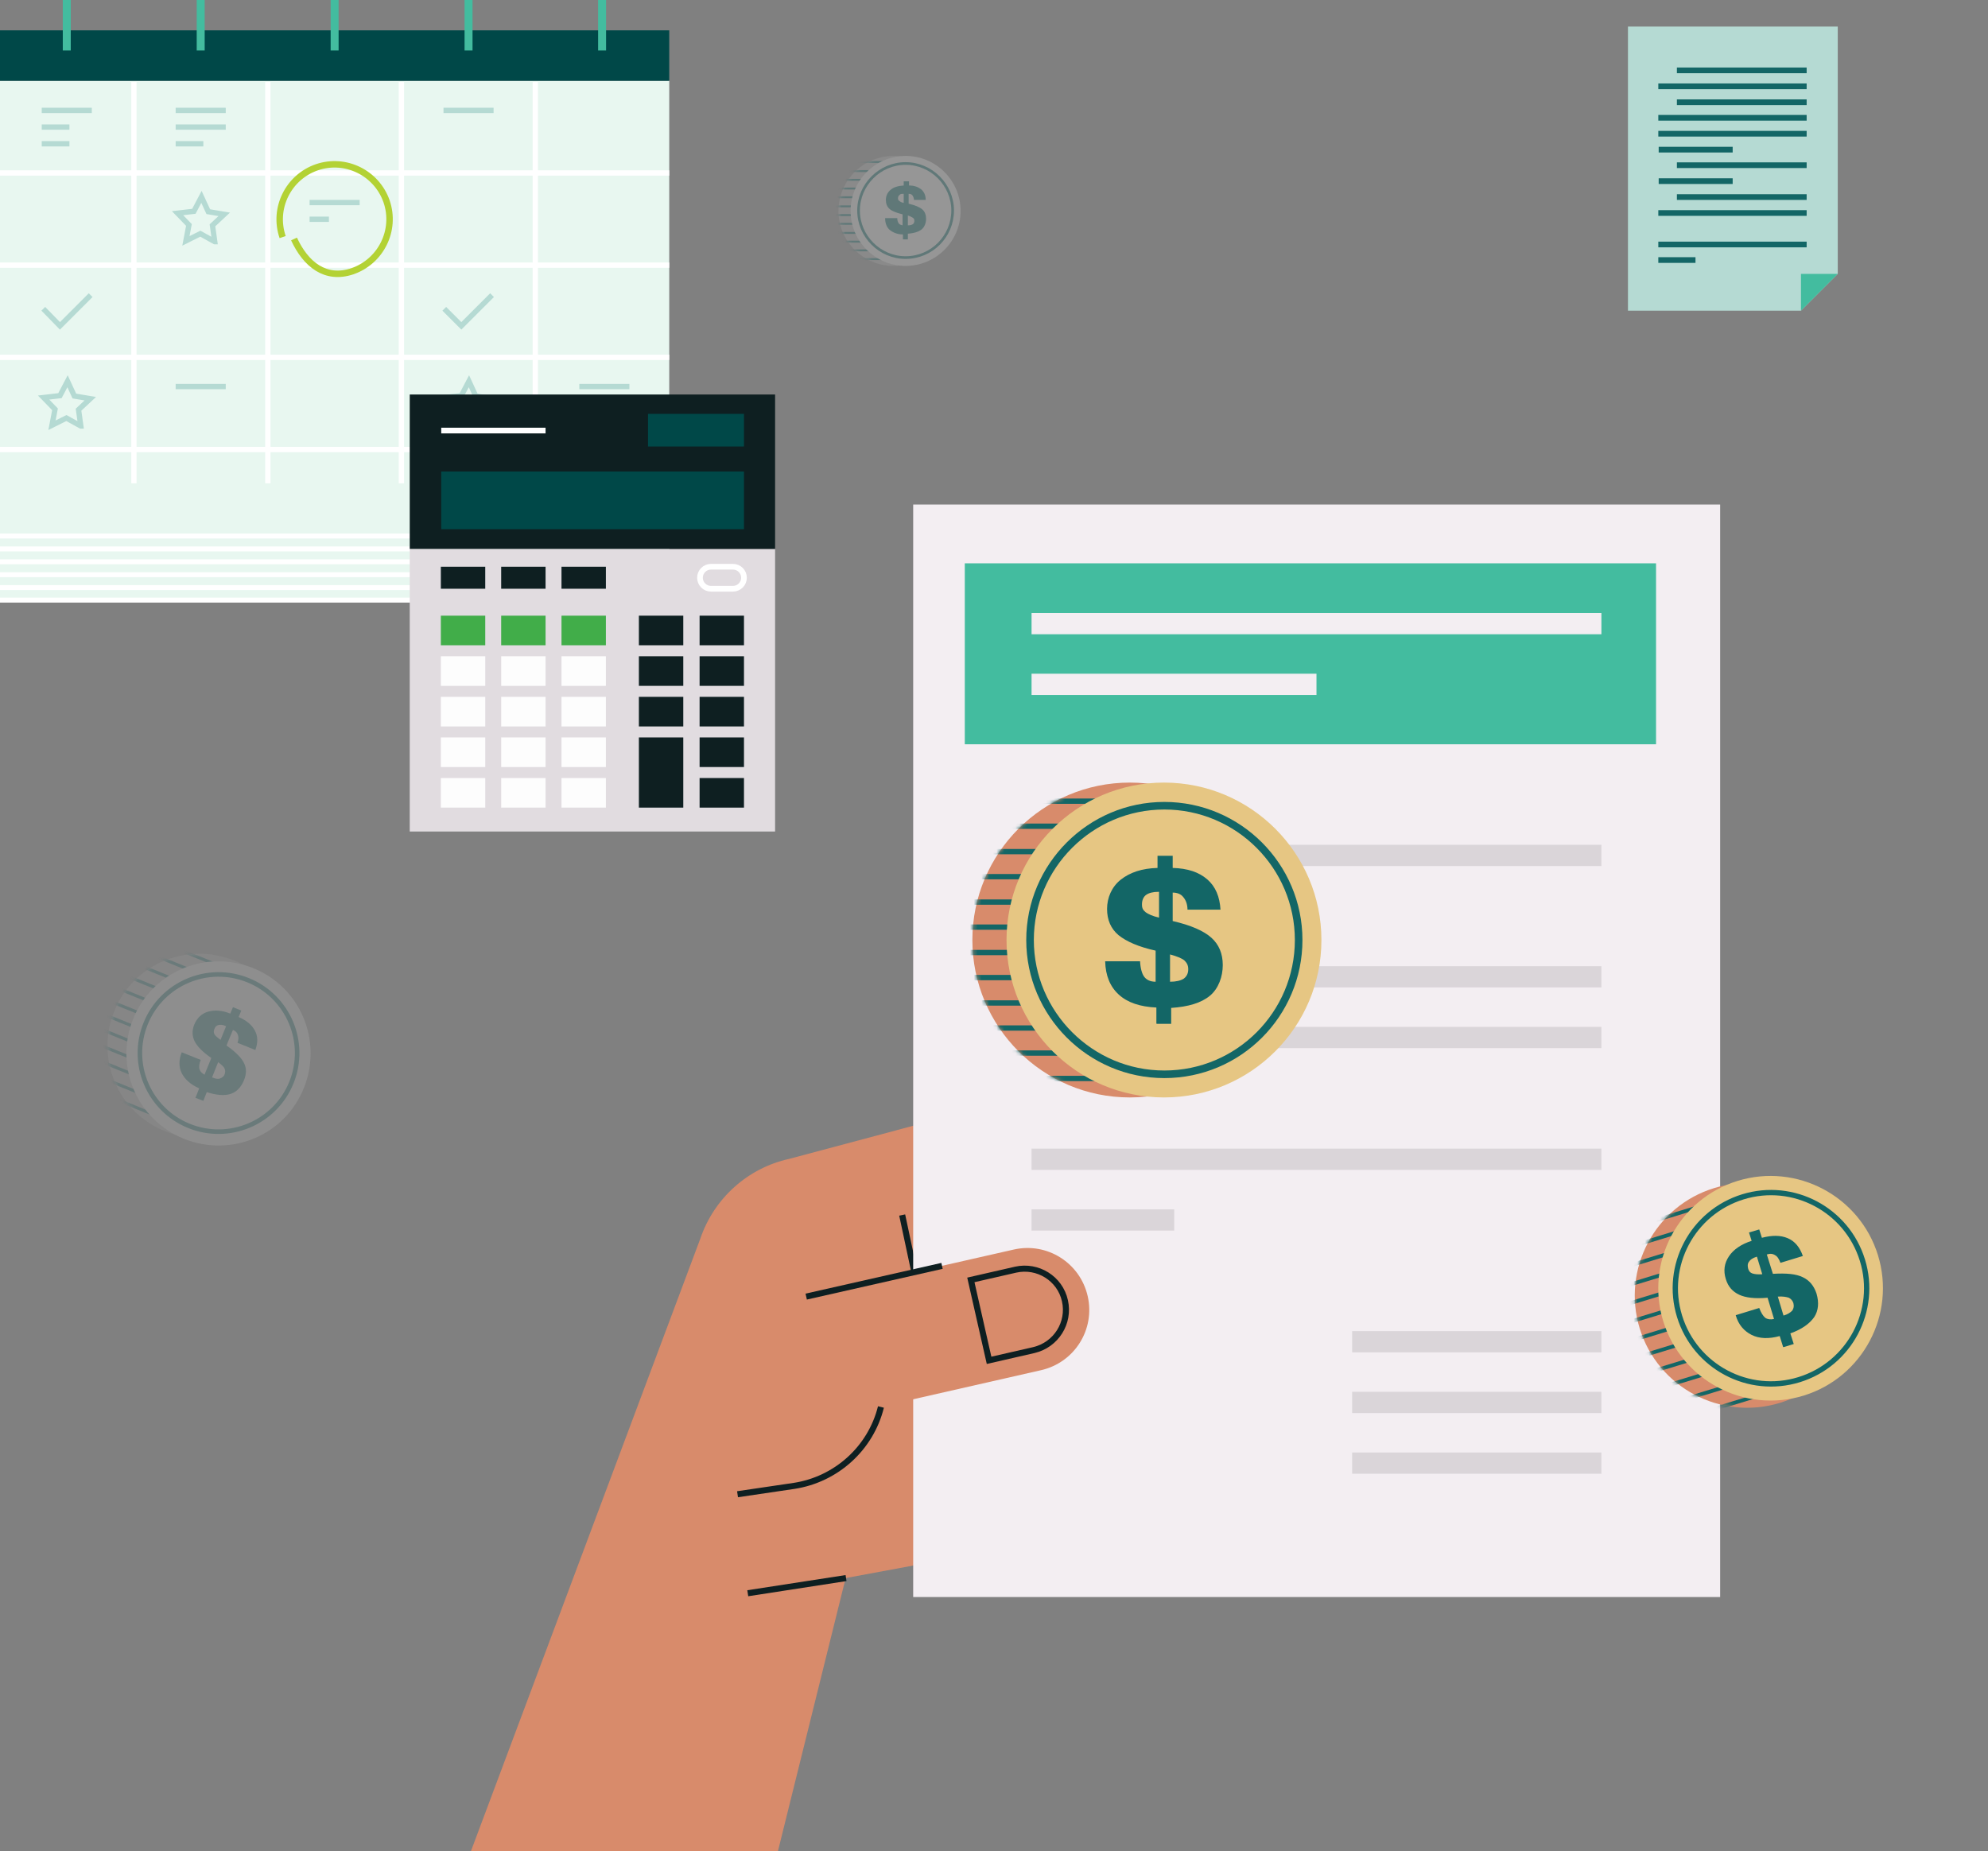 <svg xmlns="http://www.w3.org/2000/svg" xmlns:xlink="http://www.w3.org/1999/xlink" viewBox="0 0 524 488"><rect x="0" y="0" width="524" height="488" fill="#808080" stroke="none"/><defs><style>      .cls-1 {        fill: #43bc9f;      }      .cls-2 {        fill: #e6c683;      }      .cls-3 {        mask: url(#mask-1);      }      .cls-4 {        fill: #136666;      }      .cls-5 {        stroke: #43bc9f;        stroke-width: 2.1px;      }      .cls-5, .cls-6, .cls-7, .cls-8, .cls-9, .cls-10, .cls-11, .cls-12, .cls-13, .cls-14, .cls-15, .cls-16, .cls-17, .cls-18, .cls-19 {        fill: none;        stroke-miterlimit: 10;      }      .cls-20 {        fill: #c9c9c9;      }      .cls-21 {        fill: #fff;      }      .cls-22 {        mask: url(#mask);      }      .cls-23 {        opacity: .2;      }      .cls-24 {        fill: #004848;      }      .cls-25 {        fill: #f3eef2;      }      .cls-26 {        mask: url(#mask-2);      }      .cls-6, .cls-9, .cls-14 {        stroke: #fff;      }      .cls-6, .cls-10, .cls-13 {        stroke-width: 1.4px;      }      .cls-27 {        opacity: .3;      }      .cls-7 {        stroke-width: 1.2px;      }      .cls-7, .cls-8, .cls-11, .cls-12, .cls-16, .cls-17, .cls-18 {        stroke: #136666;      }      .cls-28 {        fill: #a0a0a0;      }      .cls-29 {        fill: #e1dce0;      }      .cls-30 {        fill: #b5dad3;      }      .cls-8 {        stroke-width: .7px;      }      .cls-9 {        stroke-width: 1.5px;      }      .cls-31 {        fill: #0e1f21;      }      .cls-10 {        stroke-linecap: square;      }      .cls-10, .cls-13 {        stroke: #b5dad3;      }      .cls-11 {        stroke-width: 1.4px;      }      .cls-32 {        fill: #dad5d9;      }      .cls-12 {        stroke-width: .5px;      }      .cls-33 {        fill: #d88b6b;      }      .cls-34 {        fill: #e8f7f0;      }      .cls-35 {        fill: #41ad49;      }      .cls-14 {        stroke-width: 1.3px;      }      .cls-15 {        stroke: #b3d234;        stroke-width: 1.7px;      }      .cls-16 {        stroke-width: 1px;      }      .cls-17 {        stroke-width: .8px;      }      .cls-36 {        fill: #fdfdfd;      }      .cls-18 {        stroke-width: 2px;      }      .cls-37 {        mask: url(#mask-3);      }      .cls-19 {        stroke: #0e1f21;        stroke-width: 1.6px;      }    </style><mask id="mask" x="254.2" y="206.2" width="92" height="83.1" maskUnits="userSpaceOnUse"><g id="mask0_177_47"><path class="cls-21" d="M297.8,289.3c22.9,0,41.5-18.6,41.5-41.5s-18.6-41.5-41.5-41.5-41.5,18.6-41.5,41.5,18.6,41.5,41.5,41.5Z"></path></g></mask><mask id="mask-1" x="423.1" y="306" width="78.2" height="70" maskUnits="userSpaceOnUse"><g id="mask1_177_47"><path class="cls-21" d="M469.2,369.8c15.6-4.8,24.4-21.4,19.6-37-4.8-15.6-21.4-24.4-37-19.6-15.6,4.8-24.4,21.4-19.6,37,4.8,15.6,21.4,24.4,37,19.6Z"></path></g></mask><mask id="mask-2" x="20.8" y="245.8" width="66.2" height="60.6" maskUnits="userSpaceOnUse"><g id="mask2_177_47"><path class="cls-21" d="M75.1,284.8c5-12.4-.9-26.6-13.4-31.6-12.4-5-26.6.9-31.6,13.4-5,12.4.9,26.6,13.4,31.6,12.4,5,26.6-.9,31.6-13.4Z"></path></g></mask><mask id="mask-3" x="220.3" y="41" width="32.2" height="29.1" maskUnits="userSpaceOnUse"><g id="mask3_177_47"><path class="cls-21" d="M235.5,70.1c8,0,14.5-6.5,14.5-14.5s-6.5-14.5-14.5-14.5-14.5,6.5-14.5,14.5,6.5,14.5,14.5,14.5Z"></path></g></mask></defs><g><g id="Layer_1"><path class="cls-34" d="M176.4,21.3H0v120h176.4V21.3Z"></path><path class="cls-34" d="M176.4,141.3H0v16.9h176.4v-16.9Z"></path><path class="cls-14" d="M0,141.3h176.4"></path><path class="cls-14" d="M0,144.7h176.4"></path><path class="cls-14" d="M0,148.1h176.4"></path><path class="cls-14" d="M0,151.5h176.4"></path><path class="cls-14" d="M0,154.9h176.4"></path><path class="cls-14" d="M0,158.2h176.4"></path><path class="cls-24" d="M176.4,8H0v13.3h176.4v-13.3Z"></path><path class="cls-6" d="M35.3,21.6v105.8"></path><path class="cls-6" d="M70.6,21.6v105.8"></path><path class="cls-6" d="M105.8,21.6v105.8"></path><path class="cls-6" d="M141.1,21.6v105.8"></path><path class="cls-6" d="M0,45.6h176.4"></path><path class="cls-6" d="M0,69.9h176.4"></path><path class="cls-6" d="M0,94.2h176.4"></path><path class="cls-6" d="M0,118.5h176.4"></path><path class="cls-13" d="M56.6,63.7l-3.8-2.1-3.8,1.9.8-4.2-3-3.1,4.3-.5,2-3.8,1.8,3.9,4.2.7-3.1,2.9.6,4.3Z"></path><path class="cls-13" d="M127.1,112.3l-3.8-2.1-3.8,1.9.8-4.2-3-3.1,4.3-.5,2-3.8,1.8,3.9,4.2.7-3.1,2.9.6,4.3Z"></path><path class="cls-13" d="M21.3,112.3l-3.8-2.1-3.8,1.9.8-4.2-3-3.1,4.3-.5,2-3.8,1.8,3.9,4.2.7-3.1,2.9.6,4.3Z"></path><path class="cls-10" d="M47,29.1h11.8"></path><path class="cls-10" d="M47,33.5h11.8"></path><path class="cls-10" d="M47,37.9h5.9"></path><path class="cls-10" d="M47,101.9h11.8"></path><path class="cls-10" d="M153.4,101.9h11.8"></path><path class="cls-10" d="M153.4,106.4h5.9"></path><path class="cls-10" d="M117.6,29.1h11.8"></path><path class="cls-10" d="M11.7,29.1h11.8"></path><path class="cls-10" d="M11.7,33.5h5.9"></path><path class="cls-10" d="M11.7,37.9h5.9"></path><path class="cls-10" d="M82.3,53.4h11.8"></path><path class="cls-10" d="M82.3,57.8h3.7"></path><path class="cls-10" d="M129.2,78.3l-7.6,7.6-4-4"></path><path class="cls-10" d="M23.4,78.3l-7.6,7.6-3.9-4"></path><path class="cls-5" d="M17.6,13.3V0"></path><path class="cls-5" d="M52.9,13.3V0"></path><path class="cls-5" d="M88.2,13.3V0"></path><path class="cls-5" d="M123.5,13.3V0"></path><path class="cls-5" d="M158.7,13.3V0"></path><path class="cls-15" d="M74.5,62.5c-2.6-7.6,1.5-15.8,9-18.4,7.6-2.6,15.8,1.5,18.4,9,2.6,7.6-1.5,15.8-9,18.4-7.1,2.4-12.3-1.8-15.4-8.5"></path><path class="cls-33" d="M272.5,364.7l-9.3,1.7,20.1-81-75.3,20.1c-10.9,2.4-19.8,10.4-23.4,21l-61,162.9h81.1l18.2-73.4,20.5-3.8c11.4-3,20.2-11.9,23-23.3l6-24.2Z"></path><path class="cls-19" d="M223,416l-25.9,4"></path><path class="cls-19" d="M237.8,320.3l3.2,15"></path><path class="cls-25" d="M453.4,421h-212.7V133h212.7v288Z"></path><path class="cls-32" d="M422.1,222.7h-150.2v5.6h150.2v-5.6Z"></path><path class="cls-32" d="M422.1,254.7h-150.2v5.6h150.2v-5.6Z"></path><path class="cls-32" d="M422.1,270.7h-150.2v5.6h150.2v-5.6Z"></path><path class="cls-32" d="M347,238.7h-75.1v5.6h75.1v-5.6Z"></path><path class="cls-32" d="M422.1,302.8h-150.2v5.6h150.2v-5.6Z"></path><path class="cls-32" d="M309.5,318.8h-37.6v5.6h37.6v-5.6Z"></path><path class="cls-32" d="M422.1,350.9h-65.7v5.6h65.7v-5.6Z"></path><path class="cls-32" d="M422.1,366.9h-65.7v5.6h65.7v-5.6Z"></path><path class="cls-32" d="M422.1,382.9h-65.7v5.6h65.7v-5.6Z"></path><path class="cls-1" d="M436.5,148.5h-182.2v47.7h182.2v-47.7Z"></path><path class="cls-25" d="M422.1,161.6h-150.2v5.6h150.2v-5.6Z"></path><path class="cls-25" d="M347,177.6h-75.1v5.6h75.1v-5.6Z"></path><path class="cls-33" d="M179,382.9l8-35.3,80.2-18.2c8.8-2,17.5,3.5,19.5,12.3,2,8.8-3.5,17.5-12.3,19.5l-95.4,21.7h0Z"></path><path class="cls-19" d="M280.7,342.9c1.3,5.8-2.3,11.6-8.2,13l-11.8,2.7-4.8-21.2,11.8-2.7c5.8-1.3,11.7,2.3,13,8.2h0Z"></path><path class="cls-19" d="M248.3,333.7l-35.8,8.1"></path><path class="cls-19" d="M232.2,370.9c-2.7,10.9-11.8,19.1-22.9,20.8l-14.9,2.2"></path><path class="cls-33" d="M297.8,289.3c22.9,0,41.5-18.6,41.5-41.5s-18.6-41.5-41.5-41.5-41.5,18.6-41.5,41.5,18.6,41.5,41.5,41.5Z"></path><g class="cls-22"><g><path class="cls-11" d="M254.2,211.2h92"></path><path class="cls-11" d="M254.2,217.8h92"></path><path class="cls-11" d="M254.2,224.5h92"></path><path class="cls-11" d="M254.2,231.1h92"></path><path class="cls-11" d="M254.2,237.8h92"></path><path class="cls-11" d="M254.2,244.4h92"></path><path class="cls-11" d="M254.2,251.1h92"></path><path class="cls-11" d="M254.2,257.7h92"></path><path class="cls-11" d="M254.2,264.4h92"></path><path class="cls-11" d="M254.2,271h92"></path><path class="cls-11" d="M254.2,277.6h92"></path><path class="cls-11" d="M254.2,284.3h92"></path></g></g><path class="cls-2" d="M306.8,289.3c22.9,0,41.5-18.6,41.5-41.5s-18.6-41.5-41.5-41.5-41.5,18.6-41.5,41.5,18.6,41.5,41.5,41.5Z"></path><path class="cls-18" d="M306.9,283.2c19.6,0,35.4-15.9,35.4-35.4s-15.9-35.4-35.4-35.4-35.4,15.9-35.4,35.4,15.9,35.4,35.4,35.4Z"></path><path class="cls-4" d="M304.8,269.8v-4.2c-4.3-.2-7.6-1.3-9.9-3.4-2.3-2.1-3.5-5-3.6-8.8h9.2c.1,1.9.5,3.3,1.1,4.1.6.8,1.6,1.3,3,1.3v-8.2c-4.5-1-7.7-2.4-9.8-4.1-2-1.7-3-4-3-6.9s1.2-5.8,3.6-7.7c2.4-1.9,5.6-3,9.7-3.1v-3.2h4v3.2c3.9.1,6.9,1.1,9.1,3,2.2,1.9,3.3,4.6,3.5,8h-8.7c0-1.5-.5-2.6-1.1-3.3-.6-.8-1.6-1.2-2.8-1.2v7.5c4.8,1.1,8.2,2.6,10.2,4.4,2,1.8,3,4.2,3,7.2s-1.1,6.2-3.4,8.1c-2.3,1.9-5.7,2.9-10.2,3.2v4.2h-3.8ZM305.5,241.9v-6.8h-.2c-1.4,0-2.5.3-3.2.8-.7.5-1.1,1.4-1.1,2.5s.3,1.5,1,2.1c.7.5,1.8,1,3.5,1.4h0ZM308.4,258.8c1.6,0,2.8-.3,3.6-.8.8-.6,1.2-1.4,1.2-2.5s-.4-1.7-1-2.3c-.7-.6-2-1.1-3.8-1.6v7.3h0Z"></path><path class="cls-33" d="M469.2,369.8c15.6-4.8,24.4-21.4,19.6-37-4.8-15.6-21.4-24.4-37-19.6-15.6,4.8-24.4,21.4-19.6,37,4.8,15.6,21.4,24.4,37,19.6Z"></path><g class="cls-3"><g><path class="cls-16" d="M423.2,325.7l62.7-19.2"></path><path class="cls-16" d="M424.6,330.2l62.7-19.2"></path><path class="cls-16" d="M426,334.7l62.7-19.2"></path><path class="cls-16" d="M427.4,339.3l62.7-19.2"></path><path class="cls-16" d="M428.8,343.8l62.7-19.2"></path><path class="cls-16" d="M430.1,348.3l62.7-19.2"></path><path class="cls-16" d="M431.5,352.9l62.7-19.2"></path><path class="cls-16" d="M432.9,357.4l62.7-19.2"></path><path class="cls-16" d="M434.3,361.9l62.7-19.2"></path><path class="cls-16" d="M435.7,366.4l62.7-19.2"></path><path class="cls-16" d="M437.1,371l62.7-19.2"></path><path class="cls-16" d="M438.5,375.5l62.7-19.2"></path></g></g><path class="cls-2" d="M475.4,367.9c15.6-4.8,24.4-21.4,19.6-37-4.8-15.6-21.4-24.4-37-19.6-15.6,4.8-24.4,21.4-19.6,37,4.8,15.6,21.4,24.4,37,19.6Z"></path><path class="cls-11" d="M474.2,363.7c13.3-4.1,20.8-18.2,16.7-31.5-4.1-13.3-18.2-20.8-31.5-16.7-13.3,4.1-20.8,18.2-16.7,31.5,4.1,13.3,18.2,20.8,31.5,16.7Z"></path><path class="cls-4" d="M470,355.1l-.9-2.9c-2.9.8-5.4.7-7.4-.3-2-1-3.5-2.7-4.2-5.2l6.2-1.9c.5,1.3,1,2.1,1.6,2.6.6.4,1.4.5,2.3.3l-1.7-5.6c-3.3.3-5.8,0-7.5-.8-1.7-.8-2.9-2.1-3.5-4.1-.7-2.2-.4-4.2.8-6,1.2-1.8,3.2-3.2,6-4.1l-.7-2.2,2.7-.8.7,2.2c2.7-.7,4.9-.7,6.8.1,1.9.8,3.2,2.4,4,4.7l-5.9,1.8c-.4-1-.8-1.7-1.4-2-.6-.4-1.3-.5-2.2-.2l1.6,5.1c3.5-.2,6.1,0,7.9.9,1.7.8,2.9,2.2,3.6,4.3.7,2.4.5,4.5-.6,6.2-1.2,1.7-3.2,3.2-6.3,4.3l.9,2.8-2.6.8h0ZM464.5,335.9l-1.4-4.6h-.1c-1,.3-1.7.8-2,1.3-.4.5-.4,1.2-.2,1.9.2.6.5,1,1.1,1.2.6.2,1.5.3,2.7.2h0ZM470.1,346.8c1.1-.3,1.8-.8,2.3-1.3.4-.6.5-1.2.3-2-.2-.6-.6-1.1-1.2-1.4-.6-.2-1.6-.4-2.9-.3l1.5,5h0Z"></path><g class="cls-23"><path class="cls-28" d="M75.1,284.8c5-12.4-.9-26.6-13.4-31.6-12.4-5-26.6.9-31.6,13.4-5,12.4.9,26.6,13.4,31.6,12.4,5,26.6-.9,31.6-13.4Z"></path><g class="cls-26"><g><path class="cls-17" d="M37,246.2l49.9,20.2"></path><path class="cls-17" d="M35.6,249.8l49.8,20.2"></path><path class="cls-17" d="M34.1,253.4l49.8,20.2"></path><path class="cls-17" d="M32.7,257l49.8,20.2"></path><path class="cls-17" d="M31.2,260.6l49.9,20.2"></path><path class="cls-17" d="M29.7,264.2l49.9,20.2"></path><path class="cls-17" d="M28.3,267.8l49.8,20.2"></path><path class="cls-17" d="M26.8,271.4l49.8,20.2"></path><path class="cls-17" d="M25.3,275.1l49.9,20.2"></path><path class="cls-17" d="M23.9,278.7l49.8,20.2"></path><path class="cls-17" d="M22.4,282.3l49.8,20.2"></path><path class="cls-17" d="M21,285.9l49.8,20.2"></path></g></g><path class="cls-20" d="M80.1,286.8c5-12.4-.9-26.6-13.4-31.6-12.4-5-26.6.9-31.6,13.4-5,12.4.9,26.6,13.4,31.6,12.4,5,26.6-.9,31.6-13.4Z"></path><path class="cls-7" d="M76.8,285.4c4.3-10.6-.8-22.7-11.4-27-10.6-4.3-22.7.8-27,11.4-4.3,10.6.8,22.7,11.4,27,10.6,4.3,22.7-.8,27-11.4Z"></path><path class="cls-4" d="M51.6,289.2l.9-2.3c-2.3-1-3.8-2.4-4.6-4s-.8-3.5,0-5.5l5,2c-.4,1-.5,1.9-.3,2.5.2.6.6,1,1.3,1.4l1.8-4.4c-2.2-1.5-3.7-3-4.4-4.4s-.7-2.9-.1-4.4c.7-1.7,1.9-2.9,3.6-3.4,1.7-.5,3.7-.4,5.9.5l.7-1.7,2.2.9-.7,1.7c2.1.9,3.5,2.1,4.3,3.6.8,1.5.8,3.2.1,5.1l-4.7-1.9c.3-.8.3-1.5.1-2.1-.2-.6-.6-1-1.3-1.3l-1.7,4.1c2.4,1.7,3.9,3.2,4.6,4.6.7,1.4.7,2.9,0,4.6-.8,1.9-2,3.1-3.6,3.6-1.6.5-3.7.3-6.2-.5l-.9,2.3-2.1-.8h0ZM58.1,274.2l1.5-3.7h-.1c-.8-.4-1.4-.4-1.9-.3-.5.1-.9.5-1.1,1.1-.2.5-.2.9,0,1.3.2.4.8.9,1.6,1.5ZM55.9,284c.9.4,1.6.5,2.1.3s1-.5,1.2-1.1c.2-.5.2-1,0-1.5-.2-.5-.8-1-1.7-1.7l-1.6,4h0Z"></path></g><g class="cls-27"><path class="cls-28" d="M235.5,70.1c8,0,14.5-6.5,14.5-14.5s-6.5-14.5-14.5-14.5-14.5,6.5-14.5,14.5,6.5,14.5,14.5,14.5Z"></path><g class="cls-37"><g><path class="cls-12" d="M220.3,42.7h32.2"></path><path class="cls-12" d="M220.3,45.1h32.2"></path><path class="cls-12" d="M220.3,47.4h32.2"></path><path class="cls-12" d="M220.3,49.7h32.2"></path><path class="cls-12" d="M220.3,52h32.2"></path><path class="cls-12" d="M220.3,54.4h32.2"></path><path class="cls-12" d="M220.3,56.7h32.2"></path><path class="cls-12" d="M220.3,59h32.2"></path><path class="cls-12" d="M220.3,61.4h32.2"></path><path class="cls-12" d="M220.3,63.7h32.2"></path><path class="cls-12" d="M220.3,66h32.2"></path><path class="cls-12" d="M220.3,68.3h32.2"></path></g></g><path class="cls-20" d="M238.7,70.1c8,0,14.5-6.5,14.5-14.5s-6.5-14.5-14.5-14.5-14.5,6.5-14.5,14.5,6.5,14.5,14.5,14.5Z"></path><path class="cls-8" d="M238.7,67.9c6.9,0,12.4-5.6,12.4-12.4s-5.6-12.4-12.4-12.4-12.4,5.6-12.4,12.4,5.6,12.4,12.4,12.4Z"></path><path class="cls-4" d="M238,63.3v-1.5c-1.5,0-2.6-.5-3.5-1.2-.8-.7-1.2-1.8-1.2-3.1h3.2c0,.7.2,1.1.4,1.4.2.3.6.4,1,.5v-2.9c-1.6-.4-2.7-.8-3.4-1.4-.7-.6-1-1.4-1-2.4s.4-2,1.3-2.7c.8-.7,2-1,3.4-1.1v-1.1h1.4v1.1c1.4,0,2.4.4,3.2,1,.8.7,1.2,1.6,1.2,2.8h-3.1c0-.5-.2-.9-.4-1.2-.2-.3-.6-.4-1-.4v2.6c1.7.4,2.9.9,3.6,1.5.7.6,1,1.5,1,2.5s-.4,2.2-1.2,2.8c-.8.6-2,1-3.6,1.1v1.5h-1.3ZM238.2,53.5v-2.4h0c-.5,0-.9,0-1.1.3-.3.2-.4.5-.4.9s.1.5.4.7c.2.2.6.4,1.2.5h0ZM239.3,59.4c.6,0,1-.1,1.3-.3.3-.2.4-.5.4-.9s-.1-.6-.4-.8c-.3-.2-.7-.4-1.3-.6v2.6h0Z"></path></g><path class="cls-29" d="M204.3,144.7h-96.3v74.5h96.3v-74.5Z"></path><path class="cls-31" d="M204.3,104h-96.3v40.7h96.3v-40.7Z"></path><path class="cls-24" d="M196.1,124.3h-79.8v15.2h79.8v-15.2Z"></path><path class="cls-24" d="M196.1,109.1h-25.3v8.6h25.3v-8.6Z"></path><path class="cls-31" d="M127.9,149.4h-11.7v5.8h11.7v-5.8Z"></path><path class="cls-35" d="M127.9,162.3h-11.7v7.8h11.7v-7.8Z"></path><path class="cls-36" d="M127.9,173h-11.7v7.8h11.7v-7.8Z"></path><path class="cls-36" d="M127.9,183.7h-11.7v7.8h11.7v-7.8Z"></path><path class="cls-36" d="M127.9,194.4h-11.7v7.8h11.7v-7.8Z"></path><path class="cls-36" d="M127.9,205.1h-11.7v7.8h11.7v-7.8Z"></path><path class="cls-31" d="M143.8,149.4h-11.7v5.8h11.7v-5.8Z"></path><path class="cls-35" d="M143.8,162.3h-11.7v7.8h11.7v-7.8Z"></path><path class="cls-36" d="M143.8,173h-11.7v7.8h11.7v-7.8Z"></path><path class="cls-36" d="M143.8,183.7h-11.7v7.8h11.7v-7.8Z"></path><path class="cls-36" d="M143.8,194.4h-11.7v7.8h11.7v-7.8Z"></path><path class="cls-36" d="M143.8,205.1h-11.7v7.8h11.7v-7.8Z"></path><path class="cls-31" d="M159.7,149.4h-11.7v5.8h11.7v-5.8Z"></path><path class="cls-9" d="M193.2,149.4h-5.8c-1.6,0-2.9,1.3-2.9,2.9s1.3,2.9,2.9,2.9h5.8c1.6,0,2.9-1.3,2.9-2.9s-1.3-2.9-2.9-2.9Z"></path><path class="cls-35" d="M159.7,162.3h-11.7v7.8h11.7v-7.8Z"></path><path class="cls-36" d="M159.7,173h-11.7v7.8h11.7v-7.8Z"></path><path class="cls-36" d="M159.7,183.7h-11.7v7.8h11.7v-7.8Z"></path><path class="cls-36" d="M159.7,194.4h-11.7v7.8h11.7v-7.8Z"></path><path class="cls-36" d="M159.7,205.1h-11.7v7.8h11.7v-7.8Z"></path><path class="cls-31" d="M196.1,162.3h-11.7v7.8h11.7v-7.8Z"></path><path class="cls-31" d="M196.1,173h-11.7v7.8h11.7v-7.8Z"></path><path class="cls-31" d="M196.1,183.7h-11.7v7.8h11.7v-7.8Z"></path><path class="cls-31" d="M196.1,194.4h-11.7v7.8h11.7v-7.8Z"></path><path class="cls-31" d="M196.1,205.1h-11.7v7.8h11.7v-7.8Z"></path><path class="cls-31" d="M180.1,162.3h-11.7v7.8h11.7v-7.8Z"></path><path class="cls-31" d="M180.1,173h-11.7v7.8h11.7v-7.8Z"></path><path class="cls-31" d="M180.1,183.7h-11.7v7.8h11.7v-7.8Z"></path><path class="cls-31" d="M180.1,194.4h-11.7v18.5h11.7v-18.5Z"></path><path class="cls-9" d="M143.8,113.5h-27.5"></path><path class="cls-30" d="M429,81.9h45.7l9.7-9.7V7h-55.3v74.9Z"></path><path class="cls-1" d="M474.7,81.9l9.7-9.7h-9.7v9.7Z"></path><path class="cls-4" d="M476.2,17.8h-34.2v1.5h34.2v-1.5Z"></path><path class="cls-4" d="M476.2,22h-39.1v1.5h39.1v-1.5Z"></path><path class="cls-4" d="M476.2,26.2h-34.2v1.5h34.2v-1.5Z"></path><path class="cls-4" d="M476.2,30.3h-39.1v1.5h39.1v-1.5Z"></path><path class="cls-4" d="M476.2,34.5h-39.1v1.5h39.1v-1.5Z"></path><path class="cls-4" d="M456.7,38.7h-19.5v1.5h19.5v-1.5Z"></path><path class="cls-4" d="M476.2,42.8h-34.2v1.5h34.2v-1.5Z"></path><path class="cls-4" d="M456.7,47h-19.5v1.5h19.5v-1.5Z"></path><path class="cls-4" d="M476.2,51.2h-34.2v1.5h34.2v-1.5Z"></path><path class="cls-4" d="M476.2,55.4h-39.1v1.5h39.1v-1.5Z"></path><path class="cls-4" d="M476.2,63.7h-39.1v1.5h39.1v-1.5Z"></path><path class="cls-4" d="M446.9,67.8h-9.8v1.5h9.8v-1.5Z"></path></g></g></svg>